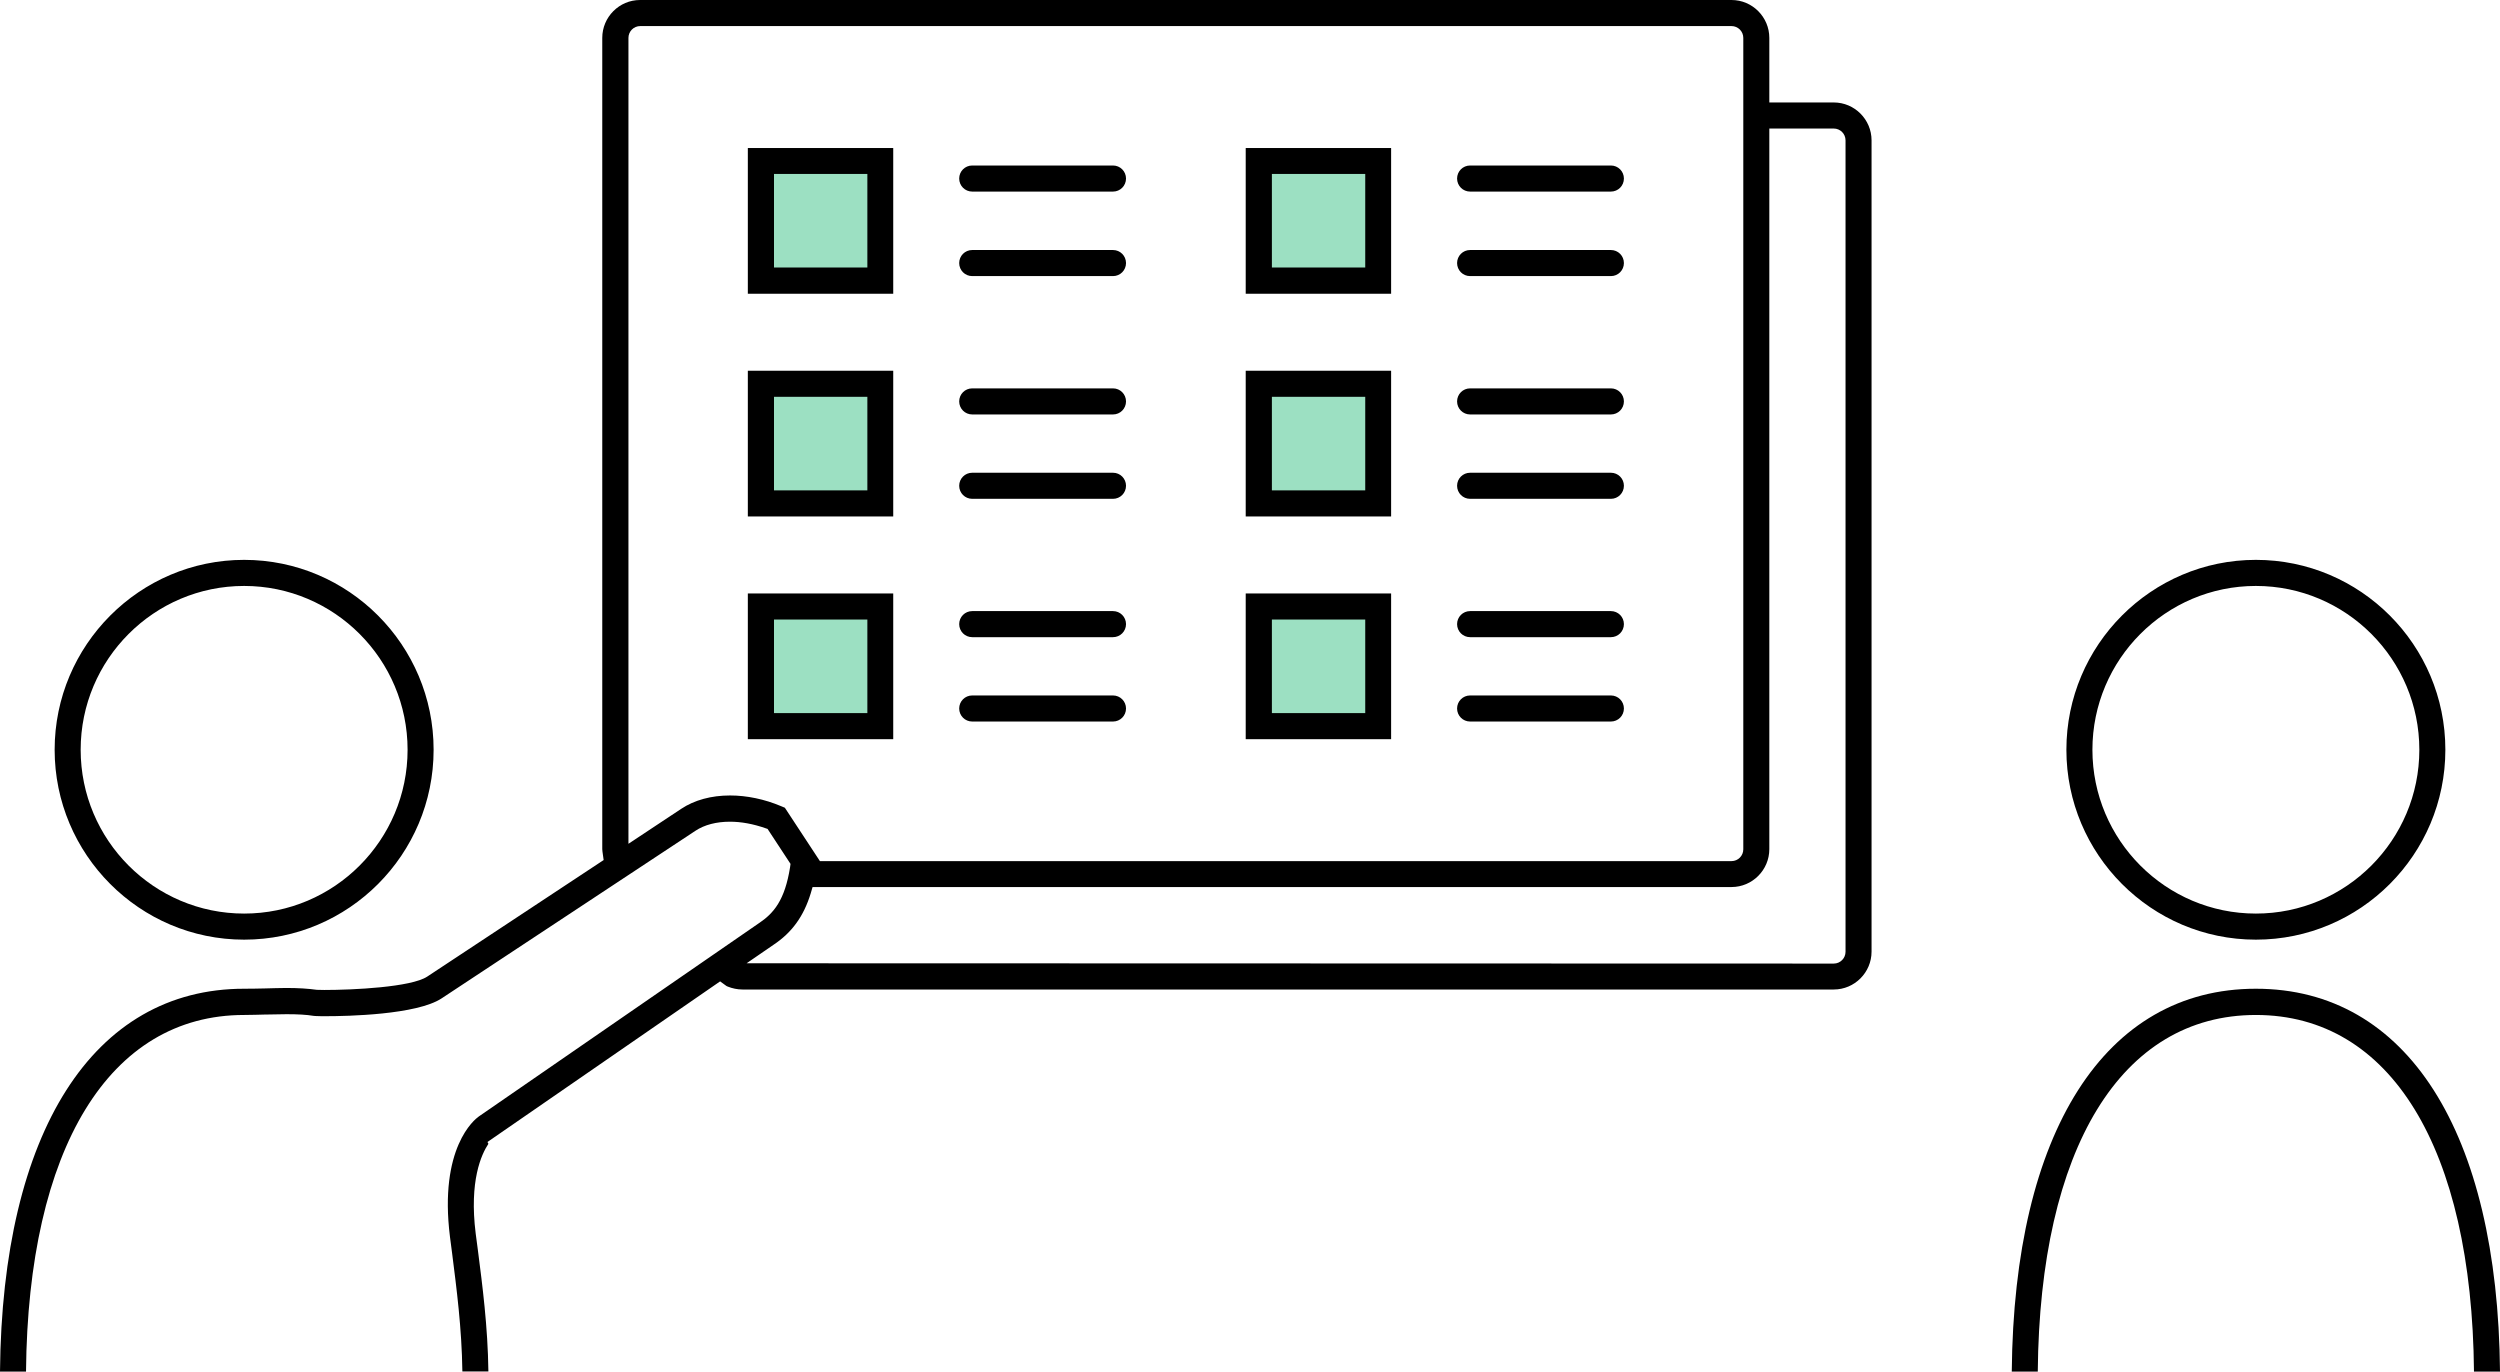 <svg width="257" height="141" viewBox="0 0 257 141" fill="none" xmlns="http://www.w3.org/2000/svg">
<rect x="79" y="17" width="11" height="11" fill="#9CE0C2"/>
<rect x="79" y="40" width="11" height="11" fill="#9CE0C2"/>
<rect x="79" y="63" width="11" height="11" fill="#9CE0C2"/>
<rect x="130" y="17" width="11" height="11" fill="#9CE0C2"/>
<rect x="130" y="40" width="11" height="11" fill="#9CE0C2"/>
<rect x="130" y="63" width="11" height="11" fill="#9CE0C2"/>
<g clip-path="url(#clip0)">
<path d="M231.904 96.597C221.158 96.597 212.425 87.829 212.425 77.075C212.425 66.321 221.158 57.554 231.904 57.554C242.65 57.554 251.383 66.306 251.383 77.075C251.383 87.845 242.65 96.597 231.904 96.597ZM231.904 60.235C222.637 60.235 215.1 67.788 215.1 77.075C215.1 86.363 222.637 93.916 231.904 93.916C241.171 93.916 248.708 86.363 248.708 77.075C248.708 67.788 241.171 60.235 231.904 60.235Z" fill="black"/>
<path d="M254.325 141C254.121 118.026 245.75 104.339 231.904 104.339C218.058 104.339 209.688 118.041 209.483 141H206.809C207.029 116.354 216.391 101.642 231.904 101.642C247.418 101.642 256.78 116.338 257 141H254.325V141Z" fill="black"/>
<path d="M47.533 141C47.47 136.522 46.935 132.454 46.478 128.843L46.258 127.155C45.109 117.978 48.791 115.077 49.216 114.777L78.009 94.909C79.551 93.884 80.684 92.528 81.219 89.154L81.266 88.807L78.906 85.212L78.765 85.165C77.427 84.692 76.184 84.471 75.036 84.471C73.651 84.471 72.424 84.786 71.496 85.401L45.393 102.636C42.828 104.323 35.669 104.465 33.529 104.465C33.12 104.465 32.774 104.465 32.491 104.449L32.255 104.433C31.5 104.307 30.603 104.26 29.454 104.26C28.84 104.26 28.227 104.276 27.582 104.291H27.393C26.606 104.307 25.851 104.339 25.096 104.339C11.25 104.339 2.879 118.041 2.675 141H0C0.22 116.354 9.582 101.642 25.096 101.642C25.82 101.642 26.528 101.627 27.236 101.611C27.991 101.595 28.715 101.564 29.423 101.564C30.666 101.564 31.657 101.627 32.569 101.753L33.34 101.769C36.283 101.769 42.262 101.485 43.914 100.397L62.055 88.413L61.976 87.845C61.945 87.593 61.913 87.451 61.913 87.293V3.895C61.913 1.75 63.66 0 65.8 0H177.999C180.139 0 181.886 1.75 181.886 3.895V10.533H188.51C190.65 10.533 192.396 12.284 192.396 14.428V97.826C192.396 99.971 190.65 101.721 188.51 101.721H76.326C75.807 101.721 75.287 101.611 74.815 101.422C74.721 101.39 74.642 101.343 74.548 101.264L74.029 100.885L50.113 117.395L50.207 117.584C49.484 118.672 48.225 121.4 48.901 126.809L49.122 128.48C49.594 132.17 50.144 136.333 50.207 140.984H47.533V141ZM83.343 91.835C82.62 94.2 81.408 95.871 79.504 97.133L76.751 99.025L188.51 99.056C189.186 99.056 189.721 98.504 189.721 97.842V14.428C189.721 13.75 189.171 13.214 188.51 13.214H181.886V87.293C181.886 89.438 180.139 91.188 177.999 91.188H83.532L83.343 91.835ZM84.287 88.523H177.999C178.676 88.523 179.211 87.971 179.211 87.309V3.895C179.211 3.217 178.66 2.681 177.999 2.681H65.816C65.139 2.681 64.604 3.232 64.604 3.895V86.741L70.032 83.146C71.385 82.247 73.116 81.774 75.051 81.774C76.766 81.774 78.592 82.153 80.307 82.878L80.684 83.036L84.287 88.523Z" fill="black"/>
<path d="M76.877 30.197V15.217H91.824V30.197H76.877ZM79.567 27.5H89.165V17.881H79.567V27.5Z" fill="black"/>
<path d="M76.877 53.092V38.112H91.824V53.092H76.877ZM79.567 50.411H89.165V40.792H79.567V50.411Z" fill="black"/>
<path d="M76.877 75.988V61.008H91.824V75.988H76.877ZM79.567 73.307H89.165V63.688H79.567V73.307Z" fill="black"/>
<path d="M99.943 19.695C99.203 19.695 98.605 19.096 98.605 18.354C98.605 17.613 99.203 17.014 99.943 17.014H114.418C115.157 17.014 115.755 17.613 115.755 18.354C115.755 19.096 115.157 19.695 114.418 19.695H99.943Z" fill="black"/>
<path d="M99.943 28.383C99.203 28.383 98.605 27.784 98.605 27.043C98.605 26.301 99.203 25.702 99.943 25.702H114.418C115.157 25.702 115.755 26.301 115.755 27.043C115.755 27.784 115.157 28.383 114.418 28.383H99.943Z" fill="black"/>
<path d="M99.943 42.606C99.203 42.606 98.605 42.007 98.605 41.266C98.605 40.525 99.203 39.925 99.943 39.925H114.418C115.157 39.925 115.755 40.525 115.755 41.266C115.755 42.007 115.157 42.606 114.418 42.606H99.943Z" fill="black"/>
<path d="M99.943 51.279C99.203 51.279 98.605 50.679 98.605 49.938C98.605 49.197 99.203 48.598 99.943 48.598H114.418C115.157 48.598 115.755 49.197 115.755 49.938C115.755 50.679 115.157 51.279 114.418 51.279H99.943Z" fill="black"/>
<path d="M99.943 65.501C99.203 65.501 98.605 64.902 98.605 64.161C98.605 63.42 99.203 62.821 99.943 62.821H114.418C115.157 62.821 115.755 63.42 115.755 64.161C115.755 64.902 115.157 65.501 114.418 65.501H99.943Z" fill="black"/>
<path d="M99.943 74.174C99.203 74.174 98.605 73.575 98.605 72.834C98.605 72.093 99.203 71.493 99.943 71.493H114.418C115.157 71.493 115.755 72.093 115.755 72.834C115.755 73.575 115.157 74.174 114.418 74.174H99.943Z" fill="black"/>
<path d="M128.059 30.197V15.217H143.007V30.197H128.059ZM130.75 27.5H140.347V17.881H130.75V27.5Z" fill="black"/>
<path d="M128.059 53.092V38.112H143.007V53.092H128.059ZM130.75 50.411H140.347V40.792H130.75V50.411Z" fill="black"/>
<path d="M128.059 75.988V61.008H143.007V75.988H128.059ZM130.75 73.307H140.347V63.688H130.75V73.307Z" fill="black"/>
<path d="M151.126 19.695C150.386 19.695 149.788 19.096 149.788 18.354C149.788 17.613 150.386 17.014 151.126 17.014H165.601C166.341 17.014 166.938 17.613 166.938 18.354C166.938 19.096 166.341 19.695 165.601 19.695H151.126Z" fill="black"/>
<path d="M151.126 28.383C150.386 28.383 149.788 27.784 149.788 27.043C149.788 26.301 150.386 25.702 151.126 25.702H165.601C166.341 25.702 166.938 26.301 166.938 27.043C166.938 27.784 166.341 28.383 165.601 28.383H151.126Z" fill="black"/>
<path d="M151.126 42.606C150.386 42.606 149.788 42.007 149.788 41.266C149.788 40.525 150.386 39.925 151.126 39.925H165.601C166.341 39.925 166.938 40.525 166.938 41.266C166.938 42.007 166.341 42.606 165.601 42.606H151.126Z" fill="black"/>
<path d="M151.126 51.279C150.386 51.279 149.788 50.679 149.788 49.938C149.788 49.197 150.386 48.598 151.126 48.598H165.601C166.341 48.598 166.938 49.197 166.938 49.938C166.938 50.679 166.341 51.279 165.601 51.279H151.126Z" fill="black"/>
<path d="M151.126 65.501C150.386 65.501 149.788 64.902 149.788 64.161C149.788 63.42 150.386 62.821 151.126 62.821H165.601C166.341 62.821 166.938 63.42 166.938 64.161C166.938 64.902 166.341 65.501 165.601 65.501H151.126Z" fill="black"/>
<path d="M151.126 74.174C150.386 74.174 149.788 73.575 149.788 72.834C149.788 72.093 150.386 71.493 151.126 71.493H165.601C166.341 71.493 166.938 72.093 166.938 72.834C166.938 73.575 166.341 74.174 165.601 74.174H151.126Z" fill="black"/>
<path d="M25.096 96.597C14.35 96.597 5.617 87.829 5.617 77.075C5.617 66.321 14.365 57.554 25.096 57.554C35.827 57.554 44.575 66.306 44.575 77.075C44.575 87.845 35.842 96.597 25.096 96.597ZM25.096 60.235C15.829 60.235 8.292 67.788 8.292 77.075C8.292 86.363 15.829 93.916 25.096 93.916C34.363 93.916 41.9 86.363 41.9 77.075C41.9 67.788 34.363 60.235 25.096 60.235Z" fill="black"/>
</g>
<defs>
<clipPath id="clip0">
<rect width="257" height="141" fill="white"/>
</clipPath>
</defs>
</svg>
